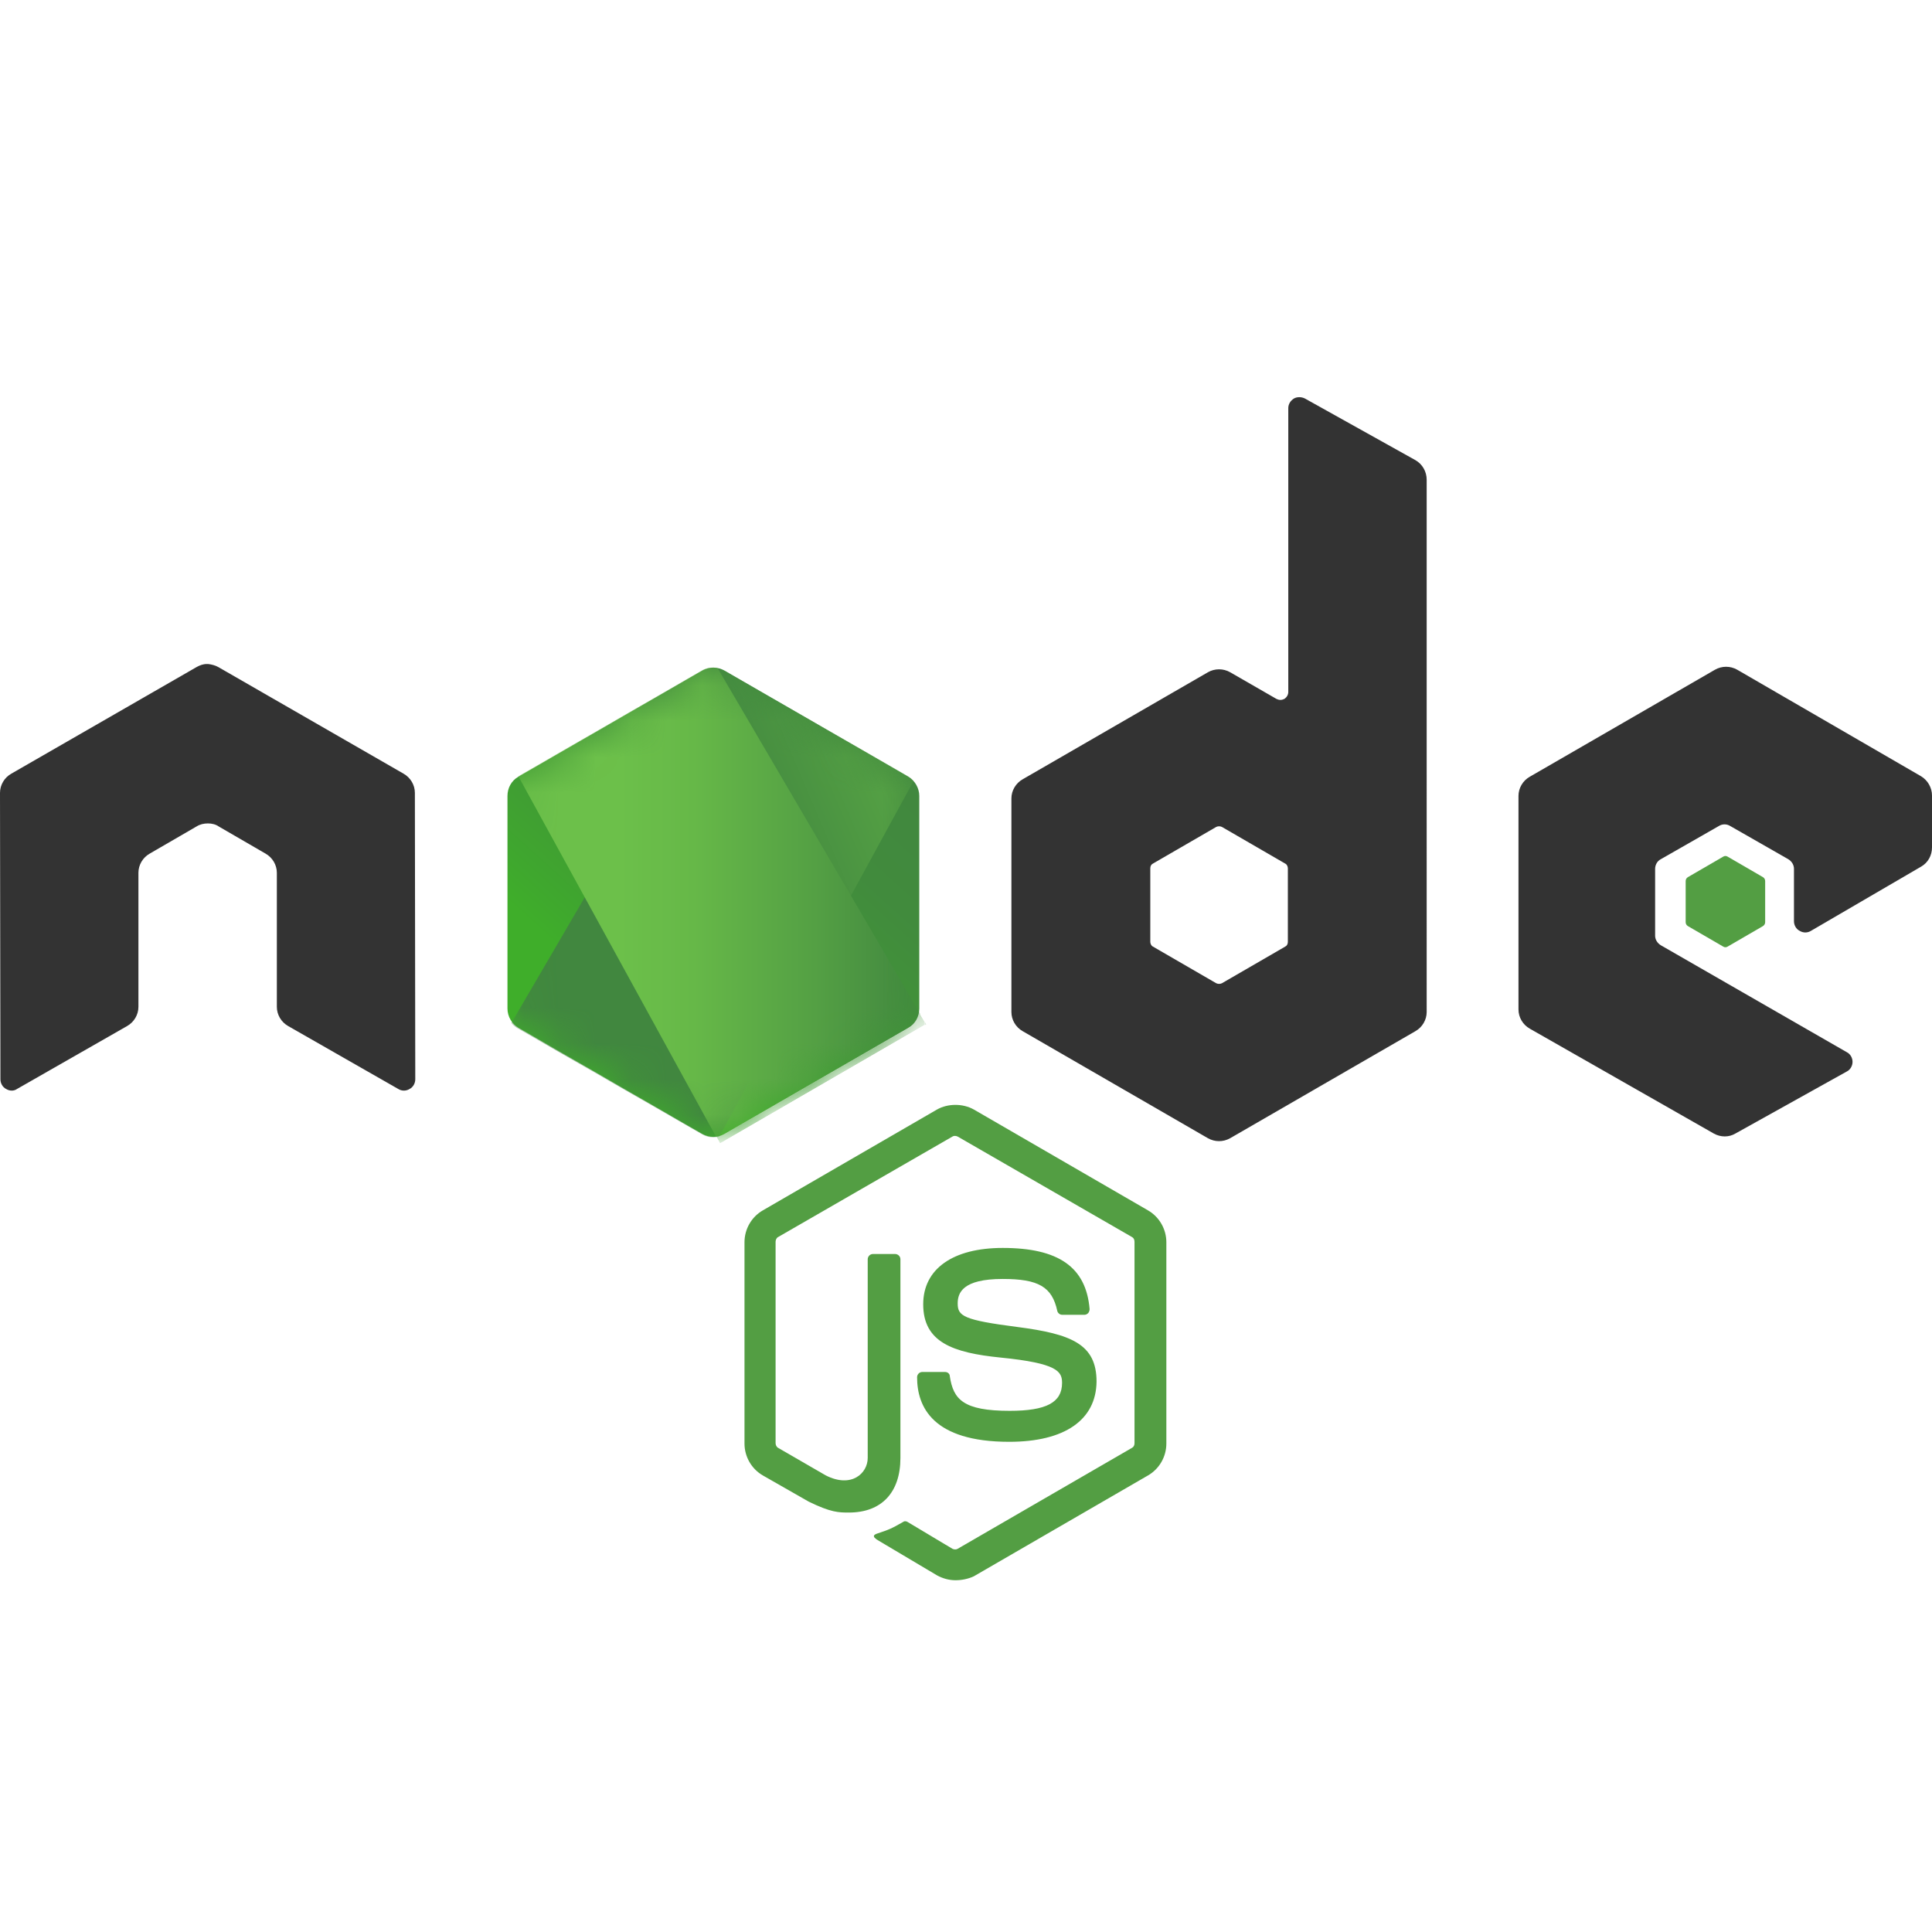 <?xml version="1.0" encoding="utf-8"?>
<!-- Generator: Adobe Illustrator 26.5.0, SVG Export Plug-In . SVG Version: 6.00 Build 0)  -->
<svg version="1.1" id="Layer_1" xmlns="http://www.w3.org/2000/svg" xmlns:xlink="http://www.w3.org/1999/xlink" x="0px" y="0px"
	 width="54px" height="54px" viewBox="0 0 54 54" enable-background="new 0 0 54 54" xml:space="preserve">
<g>
	<path fill="#539E43" d="M26.707,44.168c-0.183,0-0.354-0.049-0.513-0.134l-1.623-0.964c-0.244-0.134-0.122-0.183-0.049-0.208
		c0.33-0.11,0.391-0.134,0.732-0.33c0.037-0.025,0.086-0.012,0.122,0.012l1.245,0.745c0.049,0.024,0.11,0.024,0.146,0l4.87-2.82
		c0.049-0.024,0.073-0.073,0.073-0.134v-5.627c0-0.061-0.025-0.11-0.073-0.134l-4.87-2.807c-0.049-0.025-0.11-0.025-0.146,0
		l-4.87,2.807c-0.049,0.024-0.073,0.085-0.073,0.134v5.627c0,0.049,0.025,0.11,0.073,0.134l1.33,0.769
		c0.72,0.366,1.172-0.061,1.172-0.488v-5.554c0-0.073,0.061-0.146,0.146-0.146h0.622c0.073,0,0.146,0.061,0.146,0.146v5.554
		c0,0.964-0.525,1.526-1.44,1.526c-0.281,0-0.5,0-1.123-0.305l-1.282-0.732c-0.317-0.183-0.513-0.525-0.513-0.891v-5.627
		c0-0.366,0.195-0.708,0.513-0.891l4.87-2.82c0.305-0.171,0.72-0.171,1.025,0l4.87,2.82c0.317,0.183,0.513,0.525,0.513,0.891v5.627
		c0,0.366-0.195,0.708-0.513,0.891l-4.87,2.82C27.061,44.132,26.878,44.168,26.707,44.168L26.707,44.168z M28.208,40.299
		c-2.136,0-2.575-0.976-2.575-1.806c0-0.073,0.061-0.146,0.146-0.146h0.635c0.073,0,0.134,0.049,0.134,0.122
		c0.098,0.647,0.378,0.964,1.672,0.964c1.025,0,1.465-0.232,1.465-0.781c0-0.317-0.122-0.549-1.721-0.708
		c-1.33-0.134-2.16-0.427-2.16-1.489c0-0.989,0.83-1.575,2.222-1.575c1.562,0,2.331,0.537,2.429,1.709
		c0,0.037-0.012,0.073-0.037,0.11c-0.025,0.024-0.061,0.049-0.098,0.049h-0.635c-0.061,0-0.122-0.049-0.134-0.11
		c-0.146-0.671-0.525-0.891-1.526-0.891c-1.123,0-1.257,0.391-1.257,0.684c0,0.354,0.159,0.464,1.672,0.659
		c1.501,0.195,2.209,0.476,2.209,1.526C30.637,39.688,29.759,40.299,28.208,40.299z"/>
	<path fill="#333333" d="M11.596,22.161c0-0.22-0.122-0.427-0.317-0.537l-5.175-2.978c-0.086-0.049-0.183-0.073-0.281-0.086H5.773
		c-0.098,0-0.195,0.037-0.281,0.086l-5.175,2.978C0.122,21.733,0,21.941,0,22.161l0.012,8.007c0,0.11,0.061,0.22,0.159,0.269
		c0.098,0.061,0.22,0.061,0.305,0l3.076-1.758c0.195-0.11,0.317-0.317,0.317-0.537v-3.747c0-0.22,0.122-0.427,0.317-0.537
		L5.493,23.1C5.59,23.039,5.7,23.015,5.81,23.015c0.11,0,0.22,0.025,0.305,0.086l1.306,0.757c0.195,0.11,0.317,0.317,0.317,0.537
		v3.747c0,0.22,0.122,0.427,0.317,0.537l3.076,1.758c0.098,0.061,0.22,0.061,0.317,0c0.098-0.049,0.159-0.159,0.159-0.269
		L11.596,22.161L11.596,22.161z M36.472,11.138c-0.098-0.049-0.22-0.049-0.305,0c-0.098,0.061-0.159,0.159-0.159,0.268v7.934
		c0,0.073-0.037,0.146-0.11,0.195c-0.073,0.037-0.146,0.037-0.22,0l-1.294-0.745c-0.193-0.11-0.43-0.11-0.623,0l-5.175,2.99
		c-0.195,0.11-0.317,0.317-0.317,0.537v5.969c0,0.22,0.122,0.427,0.317,0.537l5.175,2.99c0.193,0.11,0.43,0.11,0.623,0l5.175-2.99
		c0.195-0.11,0.317-0.317,0.317-0.537V13.409c0-0.232-0.122-0.439-0.317-0.549L36.472,11.138L36.472,11.138z M35.996,26.323
		c0,0.061-0.024,0.11-0.073,0.134l-1.77,1.025c-0.05,0.024-0.109,0.024-0.159,0l-1.77-1.025c-0.049-0.024-0.073-0.085-0.073-0.134
		v-2.051c0-0.061,0.024-0.11,0.073-0.134l1.77-1.025c0.05-0.024,0.109-0.024,0.159,0l1.77,1.025
		c0.049,0.024,0.073,0.085,0.073,0.134V26.323L35.996,26.323z M53.695,24.223C53.89,24.113,54,23.906,54,23.686v-1.452
		c0-0.22-0.122-0.427-0.305-0.537l-5.139-2.978c-0.193-0.11-0.43-0.11-0.622,0l-5.175,2.99c-0.195,0.11-0.317,0.317-0.317,0.537
		v5.969c0,0.22,0.122,0.427,0.317,0.537l5.139,2.929c0.195,0.11,0.427,0.11,0.61,0l3.112-1.733c0.098-0.049,0.159-0.159,0.159-0.269
		c0-0.11-0.061-0.22-0.159-0.269l-5.2-2.99c-0.098-0.061-0.159-0.159-0.159-0.268v-1.868c0-0.11,0.061-0.22,0.159-0.269l1.623-0.928
		c0.097-0.061,0.22-0.061,0.317,0l1.623,0.928c0.098,0.061,0.159,0.159,0.159,0.269v1.465c0,0.11,0.061,0.22,0.159,0.268
		c0.098,0.061,0.22,0.061,0.317,0L53.695,24.223L53.695,24.223z"/>
	<path fill="#539E43" d="M48.165,23.943c0.037-0.024,0.085-0.024,0.122,0l0.989,0.574c0.037,0.024,0.061,0.061,0.061,0.11v1.147
		c0,0.049-0.024,0.085-0.061,0.11l-0.989,0.574c-0.037,0.024-0.085,0.024-0.122,0l-0.989-0.574c-0.037-0.024-0.061-0.061-0.061-0.11
		v-1.147c0-0.049,0.024-0.086,0.061-0.11L48.165,23.943z"/>
	<g transform="translate(134.068 70.501)">
		<g>
			
				<linearGradient id="a_00000036230955253237363830000007462522648053139109_" gradientUnits="userSpaceOnUse" x1="-670.254" y1="1173.577" x2="-670.263" y2="1173.562" gradientTransform="matrix(532.102 0 0 -606.287 356531.656 711475.188)">
				<stop  offset="0" style="stop-color:#41873F"/>
				<stop  offset="0.329" style="stop-color:#418B3D"/>
				<stop  offset="0.635" style="stop-color:#419637"/>
				<stop  offset="0.932" style="stop-color:#3FA92D"/>
				<stop  offset="1" style="stop-color:#3FAE2A"/>
			</linearGradient>
			
				<path id="a_00000161632280199973991250000005331380890979783830_" fill="url(#a_00000036230955253237363830000007462522648053139109_)" d="
				M-113.818-51.758c-0.193-0.11-0.43-0.11-0.622,0l-5.139,2.966c-0.195,0.11-0.305,0.317-0.305,0.537v5.944
				c0,0.22,0.122,0.427,0.305,0.537l5.139,2.966c0.193,0.11,0.43,0.11,0.622,0l5.139-2.966c0.195-0.11,0.305-0.317,0.305-0.537
				v-5.944c0-0.22-0.122-0.427-0.305-0.537L-113.818-51.758z"/>
		</g>
		<defs>
			<filter id="Adobe_OpacityMaskFilter" filterUnits="userSpaceOnUse" x="-119.933" y="-51.843" width="11.596" height="13.133">
				<feColorMatrix  type="matrix" values="1 0 0 0 0  0 1 0 0 0  0 0 1 0 0  0 0 0 1 0"/>
			</filter>
		</defs>
		
			<mask maskUnits="userSpaceOnUse" x="-119.933" y="-51.843" width="11.596" height="13.133" id="c_00000062879524184623121130000003685955490451696317_">
			<g filter="url(#Adobe_OpacityMaskFilter)">
				<path id="a_00000174576497026690875150000016010528236537596042_" fill="#FFFFFF" d="M-113.818-51.758
					c-0.193-0.11-0.43-0.11-0.622,0l-5.139,2.966c-0.195,0.11-0.305,0.317-0.305,0.537v5.944c0,0.22,0.122,0.427,0.305,0.537
					l5.139,2.966c0.193,0.11,0.43,0.11,0.622,0l5.139-2.966c0.195-0.11,0.305-0.317,0.305-0.537v-5.944
					c0-0.22-0.122-0.427-0.305-0.537L-113.818-51.758z"/>
			</g>
		</mask>
		<g mask="url(#c_00000062879524184623121130000003685955490451696317_)">
			<path fill="none" d="M-114.453-51.758l-5.151,2.966c-0.195,0.11-0.33,0.318-0.33,0.537v5.944c0,0.146,0.061,0.281,0.159,0.391
				l5.786-9.911C-114.135-51.856-114.306-51.844-114.453-51.758L-114.453-51.758z M-113.952-38.747
				c0.049-0.012,0.098-0.037,0.146-0.061l5.151-2.966c0.195-0.11,0.317-0.317,0.317-0.537v-5.944c0-0.159-0.073-0.317-0.183-0.427
				L-113.952-38.747L-113.952-38.747z"/>
			
				<linearGradient id="SVGID_1_" gradientUnits="userSpaceOnUse" x1="-670.274" y1="1173.57" x2="-670.249" y2="1173.586" gradientTransform="matrix(519.687 0 0 -606.039 348217.594 711184.188)">
				<stop  offset="0.138" style="stop-color:#41873F"/>
				<stop  offset="0.403" style="stop-color:#54A044"/>
				<stop  offset="0.714" style="stop-color:#66B848"/>
				<stop  offset="0.908" style="stop-color:#6CC04A"/>
			</linearGradient>
			<path fill="url(#SVGID_1_)" d="M-108.667-48.792l-5.163-2.966c-0.051-0.026-0.104-0.046-0.159-0.061l-5.786,9.911
				c0.048,0.059,0.106,0.108,0.171,0.146l5.163,2.966c0.146,0.085,0.317,0.11,0.476,0.061l5.432-9.936
				C-108.569-48.719-108.618-48.756-108.667-48.792L-108.667-48.792z"/>
		</g>
		<defs>
			
				<filter id="Adobe_OpacityMaskFilter_00000015315387613296847020000001189140072238337722_" filterUnits="userSpaceOnUse" x="-119.933" y="-52.845" width="11.755" height="14.293">
				<feColorMatrix  type="matrix" values="1 0 0 0 0  0 1 0 0 0  0 0 1 0 0  0 0 0 1 0"/>
			</filter>
		</defs>
		
			<mask maskUnits="userSpaceOnUse" x="-119.933" y="-52.845" width="11.755" height="14.293" id="c_00000144306448626042221760000012780781665631546014_">
			<g filter="url(#Adobe_OpacityMaskFilter_00000015315387613296847020000001189140072238337722_)">
				<path id="a_00000017483650439733555740000002215335158889867682_" fill="#FFFFFF" d="M-113.818-51.758
					c-0.193-0.11-0.43-0.11-0.622,0l-5.139,2.966c-0.195,0.11-0.305,0.317-0.305,0.537v5.944c0,0.22,0.122,0.427,0.305,0.537
					l5.139,2.966c0.193,0.11,0.43,0.11,0.622,0l5.139-2.966c0.195-0.11,0.305-0.317,0.305-0.537v-5.944
					c0-0.22-0.122-0.427-0.305-0.537L-113.818-51.758z"/>
			</g>
		</mask>
		<g mask="url(#c_00000144306448626042221760000012780781665631546014_)">
			<path fill="none" d="M-108.337-42.311v-5.944c0-0.22-0.134-0.427-0.33-0.537l-5.163-2.966c-0.06-0.037-0.126-0.062-0.195-0.073
				l5.651,9.655C-108.35-42.213-108.338-42.262-108.337-42.311L-108.337-42.311z M-119.604-48.792
				c-0.195,0.11-0.33,0.317-0.33,0.537v5.944c0,0.22,0.146,0.427,0.33,0.537l5.163,2.966c0.122,0.073,0.256,0.098,0.403,0.073
				l-5.529-10.07L-119.604-48.792L-119.604-48.792z"/>
			
				<linearGradient id="SVGID_00000014594567539138557890000013821195420121798795_" gradientUnits="userSpaceOnUse" x1="-746.826" y1="640.697" x2="-744.719" y2="640.697" gradientTransform="matrix(4.511 0 0 -1.694 3250.03 1032.585)">
				<stop  offset="0.092" style="stop-color:#6CC04A"/>
				<stop  offset="0.286" style="stop-color:#66B848"/>
				<stop  offset="0.597" style="stop-color:#54A044"/>
				<stop  offset="0.862" style="stop-color:#41873F"/>
			</linearGradient>
			<path fill-rule="evenodd" clip-rule="evenodd" fill="url(#SVGID_00000014594567539138557890000013821195420121798795_)" d="
				M-114.611-52.845l-0.073,0.037h0.098L-114.611-52.845z"/>
			
				<linearGradient id="SVGID_00000013879004563356731070000005360102187513870999_" gradientUnits="userSpaceOnUse" x1="-670.301" y1="1173.571" x2="-670.278" y2="1173.571" gradientTransform="matrix(519.125 0 0 -606.527 347850.406 711756.875)">
				<stop  offset="0.092" style="stop-color:#6CC04A"/>
				<stop  offset="0.286" style="stop-color:#66B848"/>
				<stop  offset="0.597" style="stop-color:#54A044"/>
				<stop  offset="0.862" style="stop-color:#41873F"/>
			</linearGradient>
			<path fill-rule="evenodd" clip-rule="evenodd" fill="url(#SVGID_00000013879004563356731070000005360102187513870999_)" d="
				M-108.655-41.774c0.146-0.085,0.256-0.232,0.305-0.391l-5.664-9.667c-0.146-0.024-0.305-0.012-0.439,0.073l-5.127,2.954
				l5.529,10.082c0.08-0.013,0.159-0.038,0.232-0.073L-108.655-41.774L-108.655-41.774z"/>
			
				<linearGradient id="SVGID_00000145047508481835147350000006490398500012436391_" gradientUnits="userSpaceOnUse" x1="-1046.729" y1="1070.774" x2="-1044.622" y2="1070.774" gradientTransform="matrix(1.694 0 0 -3.95 1661.501 4187.305)">
				<stop  offset="0.092" style="stop-color:#6CC04A"/>
				<stop  offset="0.286" style="stop-color:#66B848"/>
				<stop  offset="0.597" style="stop-color:#54A044"/>
				<stop  offset="0.862" style="stop-color:#41873F"/>
			</linearGradient>
			<path fill-rule="evenodd" clip-rule="evenodd" fill="url(#SVGID_00000145047508481835147350000006490398500012436391_)" d="
				M-108.179-41.871l-0.037-0.061v0.085L-108.179-41.871L-108.179-41.871z"/>
			
				<linearGradient id="SVGID_00000111160420531315180050000010971463084529014402_" gradientUnits="userSpaceOnUse" x1="-671.472" y1="1172.466" x2="-671.428" y2="1172.466" gradientTransform="matrix(268.587 0 0 -167.585 180229.047 196447.609)">
				<stop  offset="0.092" style="stop-color:#6CC04A"/>
				<stop  offset="0.286" style="stop-color:#66B848"/>
				<stop  offset="0.597" style="stop-color:#54A044"/>
				<stop  offset="0.862" style="stop-color:#41873F"/>
			</linearGradient>
			<path fill-rule="evenodd" clip-rule="evenodd" fill="url(#SVGID_00000111160420531315180050000010971463084529014402_)" d="
				M-108.655-41.774l-5.151,2.966c-0.073,0.037-0.151,0.062-0.232,0.073l0.098,0.183l5.712-3.308v-0.073l-0.146-0.244
				C-108.398-42.006-108.508-41.859-108.655-41.774L-108.655-41.774z"/>
			
				<linearGradient id="SVGID_00000039117427969466784840000015183581101440886675_" gradientUnits="userSpaceOnUse" x1="-671.422" y1="1172.523" x2="-671.449" y2="1172.433" gradientTransform="matrix(268.587 0 0 -167.585 180229.047 196447.609)">
				<stop  offset="0" style="stop-color:#41873F"/>
				<stop  offset="0.329" style="stop-color:#418B3D"/>
				<stop  offset="0.635" style="stop-color:#419637"/>
				<stop  offset="0.932" style="stop-color:#3FA92D"/>
				<stop  offset="1" style="stop-color:#3FAE2A"/>
			</linearGradient>
			<path fill-rule="evenodd" clip-rule="evenodd" fill="url(#SVGID_00000039117427969466784840000015183581101440886675_)" d="
				M-108.655-41.774l-5.151,2.966c-0.073,0.037-0.151,0.062-0.232,0.073l0.098,0.183l5.712-3.308v-0.073l-0.146-0.244
				C-108.398-42.006-108.508-41.859-108.655-41.774L-108.655-41.774z"/>
		</g>
	</g>
</g>
</svg>

